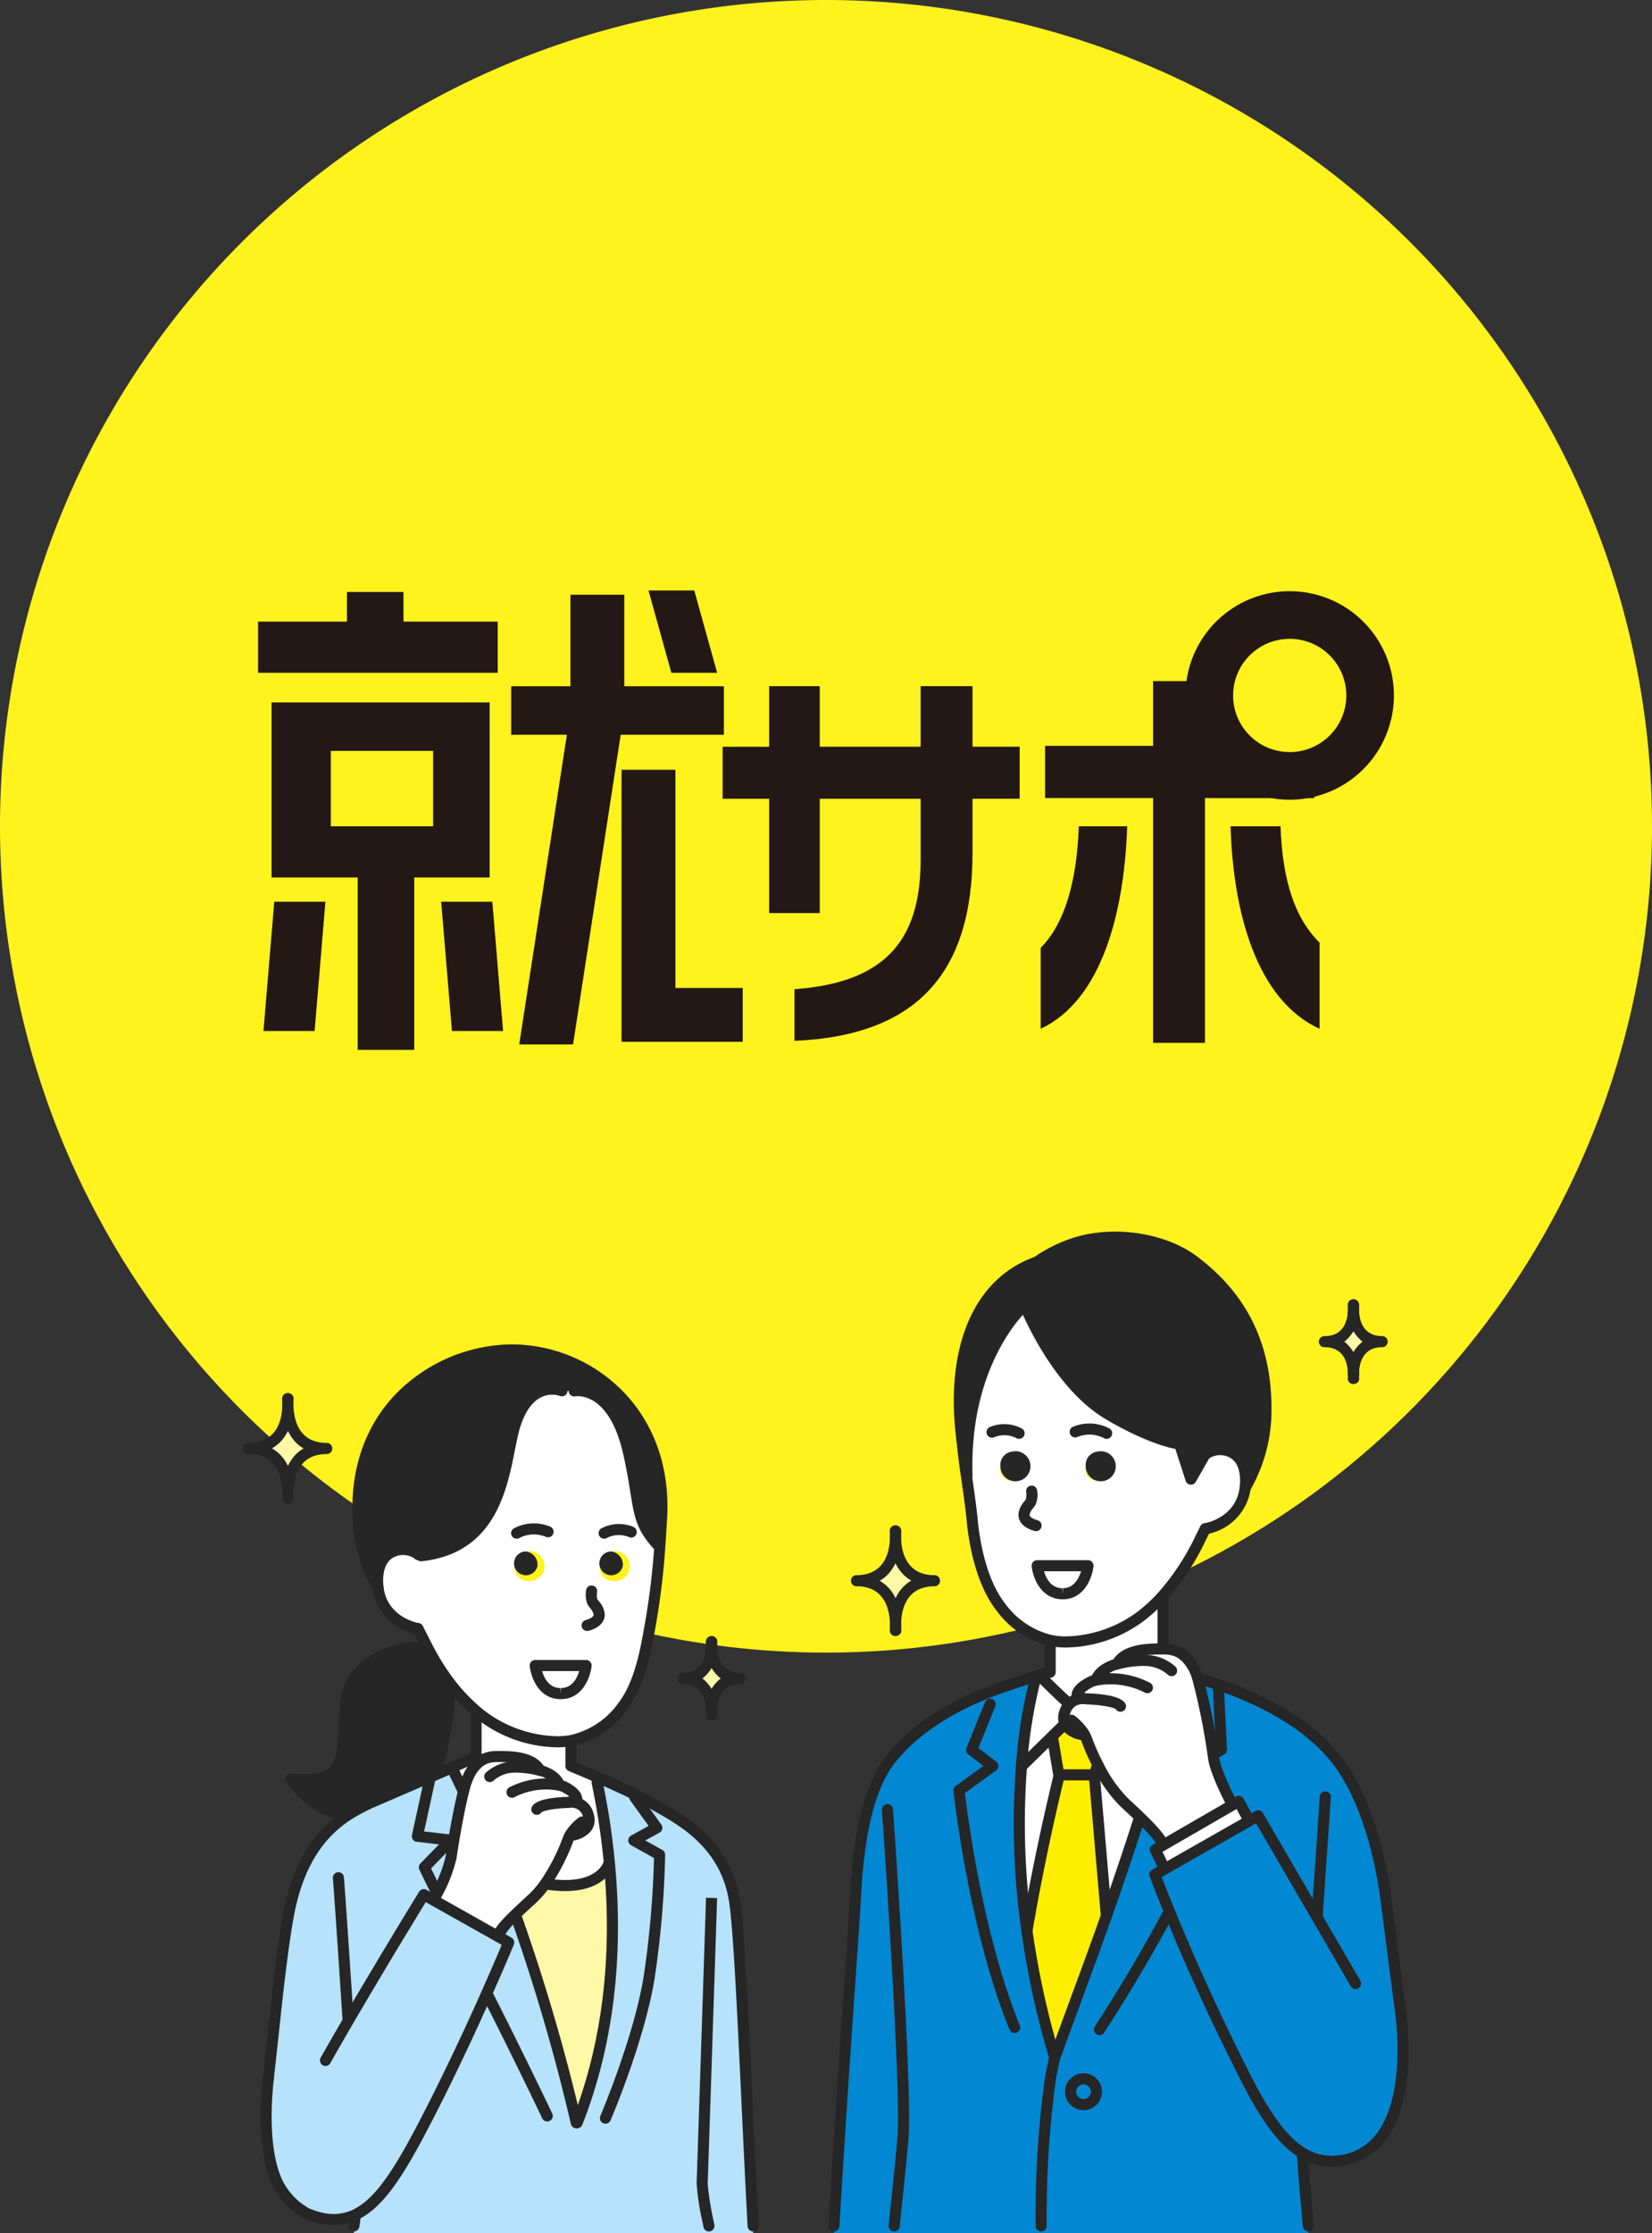 <svg xmlns="http://www.w3.org/2000/svg" width="278.357" height="376.131" viewBox="0 0 278.357 376.131"><rect x="0" y="0" width="278.357" height="376.131" fill="#333333" stroke="none"/><g transform="translate(7995.357 -3781.999)"><path d="M278.358,139.178A139.179,139.179,0,1,1,139.179,0,139.179,139.179,0,0,1,278.358,139.178" transform="translate(-7995.357 3782)" fill="#fff21d"/><path d="M106.345,209.448V179.962H69.6v29.486H84.112v29.037h9.532V209.448ZM79.58,188.125H96.822V200.83H79.58Z" transform="translate(-8019.2 3720.349)" fill="#231815"/><path d="M67.526,252.8h8.618l1.821-21.771H69.346Z" transform="translate(-8018.49 3702.855)" fill="#231815"/><path d="M113.074,231.028l1.815,21.771h8.616l-1.813-21.771Z" transform="translate(-8034.094 3702.855)" fill="#231815"/><path d="M106.523,156.658H90.646v-4.991H81.12v4.991H66.148v8.621h40.375Z" transform="translate(-8018.018 3730.042)" fill="#231815"/><path d="M166.853,175.955v-8.171H150.07V152.366H141v15.417h-9.983v8.171H140.4l-8.028,52.16h9.068l8.028-52.16Z" transform="translate(-8040.24 3729.803)" fill="#231815"/><path d="M168.382,233.961V197.212h-9.076v45.823h20.416v-9.074Z" transform="translate(-8049.932 3714.44)" fill="#231815"/><path d="M177.776,165.147l-3.854-13.866H166.21l3.854,13.866Z" transform="translate(-8052.297 3730.175)" fill="#231815"/><path d="M227.319,194.76v9.12c0,20.115-9.315,30.786-30,31.658v-8.7c16.365-1.158,21.258-9.327,21.258-21.921V194.76h-17v19.257h-8.527V194.76h-7.838v-8.754h7.838V175.8h8.527v10.2h17V175.8h8.74v10.2h7.944v8.754Z" transform="translate(-8058.809 3721.775)" fill="#231815"/><path d="M266.723,233.058V219.423c4.054-4.054,6.1-11.185,6.422-20.468H281.3c-.477,14.443-4.265,29.288-14.576,34.1M294.407,194.2V235.43h-8.741V194.2h-18.2V185.4h18.2v-10.9h8.741v10.9l8.789,2.239c-1.108-1.043,7.645-.128,6.531.912l4.967-2.612-1.926,8.271Zm4.313,4.751h8.42c.32,9.283,2.475,15.539,6.574,19.6v14.5c-10.626-4.814-14.576-19.66-14.993-34.1" transform="translate(-8086.73 3722.223)" fill="#231815"/><path d="M321.4,186.59a17.56,17.56,0,1,1,17.56-17.559A17.577,17.577,0,0,1,321.4,186.59m0-27.1a9.538,9.538,0,1,0,9.542,9.542,9.548,9.548,0,0,0-9.542-9.542" transform="translate(-8099.449 3730.11)" fill="#231815"/><path d="M311.889,454.554l-.037-.064-1.725-3.214-1.047.6-.1-.165s-2.761-5.227-3.092-7.693c-.026-.193-.058-.433-.1-.716l.15-.005,1.26-.742-.523-10.935v-.005c6.221,2.141,13.636,5.607,18.784,11.271,5.649,6.226,8.174,16.323,9.322,23.808l.022.166,2.531,19.51s3.8,23.653-10.273,25.452a9.343,9.343,0,0,1-6.231-1.335c-4.971-3.017-8.5-10.454-12.387-18.372-7.908-16.125-12.462-28.518-12.462-28.518l1.639-.934Z" transform="translate(-8096.754 3634.138)" fill="#0287d2"/><path d="M344.355,335.245c0,1.575.438,5.585,4.864,5.585-4.426,0-4.864,4.01-4.864,5.58,0-1.569-.439-5.58-4.864-5.58,4.425,0,4.864-4.01,4.864-5.585" transform="translate(-8111.659 3667.153)" fill="#fff8a7"/><path d="M311.866,534.426v1.212H266.85v-1.212a168.756,168.756,0,0,1,1.543-24.69c.208-1.233.46-2.45.747-3.662,2.7-7.5,5.75-15.526,8.714-23.9.256-.732.518-1.463.774-2.2,1.8-5.163,3.391-9.931,4.768-14.224l.133-.139c2.045,1.976,3.5,3.588,3.839,4.6l.037.068-1.313.759,1.527,3.231.022.037-1.64.934s4.555,12.392,12.462,28.518c3.887,7.917,7.416,15.355,12.388,18.372.2,3.033.571,7.368,1.014,12.291m-35.7-22.6A2.176,2.176,0,1,0,273.989,514a2.172,2.172,0,0,0,2.173-2.179" transform="translate(-8086.774 3622.492)" fill="#0287d2"/><path d="M246.347,351.28c-1.981-15.04,2.451-26.563,12.638-30.145a24.06,24.06,0,0,1,5.868-3c6.439-2.237,15.126-1.244,20.567,2.862,7.918,5.975,12.488,14.3,12.1,26.275a26.263,26.263,0,0,1-3.481,11.933c.027-.213.048-.437.059-.667.343-6.743-5.493-6.342-6.861-4.906l-2.333,4.1L282.99,351.8s-4.127-.38-11.89-4.929c-8.959-5.254-14.2-18.474-14.2-18.474s-10.369,8.89-9.733,28.8l-.091.011c-.283-1.981-.556-3.945-.732-5.927" transform="translate(-8079.592 3673.415)" fill="#262626"/><path d="M311.9,464.733l.037.064-14.267,8.111-.022-.038-1.527-3.231,1.313-.758,11.693-6.76,1.047-.6Z" transform="translate(-8096.802 3623.894)" fill="#fff"/><path d="M287.862,359.585c1.367-1.436,7.2-1.837,6.86,4.906-.01.23-.032.454-.058.667-.716,5.911-6.706,6.877-6.706,6.877-1.457,2.776-3.353,7.144-7.2,11.335a30.043,30.043,0,0,1-3.225,3.048,21.706,21.706,0,0,1-13.118,4.683,12.483,12.483,0,0,1-2.595-.267,14.537,14.537,0,0,1-8.346-5.633c-3.091-3.956-4.384-10.118-4.8-14.507-.246-2.569-.625-5.062-.978-7.535l.091-.01c-.636-19.911,9.734-28.8,9.734-28.8s5.238,13.22,14.2,18.474c7.763,4.549,11.89,4.928,11.89,4.928l1.916,5.927Zm-16.184,1.927a2,2,0,1,0-1.949,2.456,2.249,2.249,0,0,0,1.949-2.456m-3.5,16.75h-8.564s.519,4.757,4.282,4.72c3.759.037,4.282-4.72,4.282-4.72M257.3,361.512a2,2,0,1,0-1.949,2.456,2.25,2.25,0,0,0,1.949-2.456" transform="translate(-8080.213 3667.459)" fill="#fff"/><path d="M281.643,425l-.006-.022c1.356-2.5,5.388-2.515,7.727-2.515h.048c2.338,0,3.806.865,5.142,3.267a9.845,9.845,0,0,1,.678,1.757,113.112,113.112,0,0,1,2.557,12.681c.043.283.075.523.1.716.331,2.466,3.091,7.693,3.091,7.693l.1.166-11.693,6.76-.037-.069c-.341-1.014-1.794-2.627-3.839-4.6-.779-.753-1.644-1.559-2.568-2.407a24.1,24.1,0,0,1-4.5-6.349,37.1,37.1,0,0,1-1.976-4.463,4.551,4.551,0,0,0-.422-.876l-.245.144a3.953,3.953,0,0,1-2.964-1.8,2.561,2.561,0,0,1-.037-1.937,3.611,3.611,0,0,1,.828-1.437,2.884,2.884,0,0,1,1.388-.779l-.016-.053c-.6-1.538,1.65-2.563,2.206-2.873a3.734,3.734,0,0,1,.875-.277l-.01-.053a5.137,5.137,0,0,1,3.578-2.67" transform="translate(-8088.753 3637.274)" fill="#fff"/><path d="M310.456,431.075l.523,10.935-1.26.742-.15.005a113.163,113.163,0,0,0-2.557-12.681l.181-.053,1.025.32c.721.225,1.469.465,2.237.727Z" transform="translate(-8100.533 3634.684)" fill="#0287d2"/><path d="M287.227,417.576v.246c-2.338,0-6.37.015-7.727,2.514l.006.022a5.137,5.137,0,0,0-3.578,2.67l.011.053a3.73,3.73,0,0,0-.875.277c-.556.31-2.8,1.335-2.206,2.873l.016.053a2.88,2.88,0,0,0-1.388.78l-.2-.091c-2.259-2.024-4.9-4.71-4.9-4.71,1.148-.342,1.821-.523,1.821-.523V416.45l.016-.07a12.484,12.484,0,0,0,2.595.267,21.708,21.708,0,0,0,13.119-4.683,30.106,30.106,0,0,0,3.225-3.049l.064.059Z" transform="translate(-8086.615 3641.915)" fill="#fff"/><path d="M288.2,461.049l-.133.139c-1.377,4.293-2.968,9.061-4.768,14.224-.256.736-.518,1.468-.775,2.2l-.022-.005-2.024-23.563V453.9l.492-1.522.16-.08a24.082,24.082,0,0,0,4.5,6.349c.924.849,1.788,1.655,2.568,2.407" transform="translate(-8091.443 3627.055)" fill="#fff"/><path d="M280.218,371.914a2.531,2.531,0,1,1-1.949,2.456,2.249,2.249,0,0,1,1.949-2.456" transform="translate(-8090.686 3654.591)" fill="#262626"/><path d="M267.892,502.346A143.225,143.225,0,0,1,263.2,481V481c1.394-8.255,3.407-17.86,5.451-26.269h5.905v.15l2.024,23.562.022.005c-2.964,8.372-6.013,16.4-8.714,23.9" transform="translate(-8085.525 3626.22)" fill="#feef00"/><path d="M277.337,448.648l-.16.08-.492,1.522H270.7l-1.014-6.044-.273-.277,2.323-2.275a3.953,3.953,0,0,0,2.963,1.8l.246-.145a4.581,4.581,0,0,1,.421.876,37.192,37.192,0,0,0,1.976,4.464" transform="translate(-8087.65 3630.7)" fill="#feef00"/><path d="M276.574,532.6a2.176,2.176,0,1,1-2.179,2.173,2.171,2.171,0,0,1,2.179-2.173" transform="translate(-8089.359 3599.544)" fill="#0287d2"/><path d="M270.109,401.144h4.281s-.522,4.757-4.281,4.72c-3.764.037-4.282-4.72-4.282-4.72Z" transform="translate(-8086.423 3644.577)" fill="#fff"/><path d="M264.137,429.839l-.118-.379c.289-.091.555-.172.8-.241,0,0,2.638,2.686,4.9,4.709l.2.091a3.614,3.614,0,0,0-.828,1.436,2.563,2.563,0,0,0,.037,1.938l-2.323,2.275-5,4.891H261.8a82.438,82.438,0,0,1,2.339-14.72" transform="translate(-8085.043 3634.959)" fill="#fff"/><path d="M267.9,451.435h.085c-2.045,8.41-4.058,18.015-5.451,26.269a127.372,127.372,0,0,1-.924-27.7h.006l5-4.891.273.277Z" transform="translate(-8084.851 3629.515)" fill="#fff"/><path d="M250.948,493.732c-.289,1.212-.54,2.429-.748,3.663a168.739,168.739,0,0,0-1.543,24.689V523.3H213.742v-1.212c1.72-28.806,3.21-47.91,3.535-53.863.4-7.453,1.186-18.81,6.2-24.962,5.19-6.359,12.964-9.952,18.89-12,2.039-.7,3.833-1.271,5.184-1.676l.118.379a82.458,82.458,0,0,0-2.339,14.72,127.373,127.373,0,0,0,.924,27.7v.005a143.238,143.238,0,0,0,4.689,21.341" transform="translate(-8068.581 3634.834)" fill="#0287d2"/><path d="M258.355,371.914a2.531,2.531,0,1,1-1.949,2.456,2.249,2.249,0,0,1,1.949-2.456" transform="translate(-8083.196 3654.591)" fill="#262626"/><path d="M226.09,393.663c.022,2.189.678,7.443,6.574,7.443-5.9,0-6.552,5.253-6.568,7.443-.022-2.19-.678-7.443-6.578-7.443,5.894,0,6.556-5.254,6.572-7.443" transform="translate(-8070.559 3647.14)" fill="#fff8a7"/><path d="M157.827,530.948v1.212H90.551v-1.212q.12-.817.224-1.554l-.5-.1c4.218-1.676,7.587-6.883,11.72-14.742,8.115-15.462,14.645-31.341,14.645-31.341l-1.847-1.041.107-.193a11.422,11.422,0,0,1,2.809-3.417l.117.122a326.017,326.017,0,0,1,10.2,34.893h.144c6.125-15.6,6.568-31.358,5.451-43.462-.277-3.016-.646-5.8-1.052-8.308-.331-2.029-.684-3.871-1.02-5.494l.224-.849a102.911,102.911,0,0,1,9.322,4.5c3.716,2.194,11.87,6,13.551,15.981,1.057,6.253,1.97,32.751,3.171,55.011" transform="translate(-8026.285 3625.97)" fill="#b6e2fb"/><path d="M179.843,421.537c0,1.569.438,5.58,4.864,5.58-4.426,0-4.864,4.01-4.864,5.58,0-1.569-.437-5.58-4.864-5.58,4.426,0,4.864-4.01,4.864-5.58" transform="translate(-8055.301 3637.591)" fill="#fff8a7"/><path d="M117.557,345.86c13.4,0,26.4,10.646,25.341,28.427-.064,1.03-.145,2.621-.289,4.591l-.214-.016c-4.052-4.4-2.979-6.444-5.035-15.617-2.643-11.817-9.173-10.487-9.173-10.487l-2.072-.016s-5.4-2.189-7.923,5.842c-1.9,6.055-1.671,20.412-15.816,21.944l-.448-.187c-1.366-1.43-7.2-1.831-6.861,4.912.011.229.032.448.059.662a24.59,24.59,0,0,1-3.091-8.9c-2.643-21.17,13.273-31.155,25.522-31.155" transform="translate(-8026.787 3663.516)" fill="#262626"/><path d="M144.121,382.306l.214.016a123.535,123.535,0,0,1-1.49,12.58c-.758,4.34-1.714,10.55-4.806,14.5a14.4,14.4,0,0,1-8.719,5.708,12.782,12.782,0,0,1-2.221.192,21.684,21.684,0,0,1-13.114-4.677c-.187-.155-.373-.31-.555-.465a31.006,31.006,0,0,1-4.469-4.725,40.164,40.164,0,0,1-3.641-5.761c-.684-1.292-1.249-2.461-1.762-3.433,0,0-5.985-.967-6.706-6.883-.026-.214-.048-.433-.059-.662-.342-6.743,5.494-6.343,6.861-4.912l.448.187c14.144-1.533,13.92-15.889,15.816-21.944,2.52-8.031,7.923-5.842,7.923-5.842l2.072.016s6.53-1.33,9.173,10.487c2.056,9.173.983,11.212,5.035,15.617m-7.961,5.868a2.531,2.531,0,1,0-1.949-2.456,2.249,2.249,0,0,0,1.949,2.456m-4.255,14.288h-8.564s.517,4.763,4.282,4.726c3.758.037,4.282-4.726,4.282-4.726m-10.118-14.288a2.531,2.531,0,1,0-1.949-2.456,2.249,2.249,0,0,0,1.949,2.456" transform="translate(-8028.512 3660.072)" fill="#fff"/><path d="M157.6,399.953a2,2,0,1,1-1.949-2.455,2.249,2.249,0,0,1,1.949,2.455" transform="translate(-8048.017 3645.827)" fill="#262626"/><path d="M147.924,477.746c1.116,12.1.673,27.866-5.451,43.462h-.144a326.044,326.044,0,0,0-10.2-34.892l-.117-.122c.86-.839,1.874-1.767,2.99-2.793a15.656,15.656,0,0,0,2.147-2.52l.171.117c8.916,1.377,10.406-3.235,10.406-3.235Z" transform="translate(-8040.58 3618.335)" fill="#fff8a7"/><path d="M150.6,473.417l-.2.016s-1.49,4.612-10.406,3.235l-.171-.117a34.12,34.12,0,0,0,3.807-7.428,3.99,3.99,0,0,1,.39-.8l.224.128c.635-.058,3.262-.71,2.883-2.964l2.424-.379c.406,2.5.774,5.292,1.052,8.308" transform="translate(-8043.257 3622.665)" fill="#fff"/><path d="M141.327,455.969l-2.424.379a3.666,3.666,0,0,0-.118-.475,2.817,2.817,0,0,0-2.04-2.04l.011-.048c.556-1.409-1.516-2.359-2.024-2.638a3.251,3.251,0,0,0-.812-.262l.011-.048a4.719,4.719,0,0,0-3.289-2.457l.005-.015c-1.26-2.317-5-2.317-7.149-2.317s-3.5.8-4.731,3.011a13.845,13.845,0,0,0-.96,2.8l-.107-.026c-.587-1.239-1.191-2.488-1.81-3.759l-.07-.154c1.618-.711,2.964-1.33,4.069-1.885V438.5l.064-.075c.182.155.369.31.556.465a21.681,21.681,0,0,0,13.114,4.677,12.786,12.786,0,0,0,2.221-.192l.037.192v4.069s2.045.844,4.651,1.986l-.225.849c.337,1.624.689,3.465,1.02,5.495" transform="translate(-8035.035 3631.804)" fill="#fff"/><path d="M135.147,457.8a2.818,2.818,0,0,1,2.04,2.04,3.565,3.565,0,0,1,.116.474c.379,2.254-2.247,2.905-2.882,2.964l-.225-.129a3.978,3.978,0,0,0-.39.8A34.176,34.176,0,0,1,130,471.382a15.6,15.6,0,0,1-2.147,2.52c-1.115,1.026-2.129,1.955-2.99,2.793a11.43,11.43,0,0,0-2.808,3.417l-.106.193-10.8-6.076.1-.181s.245-.471.6-1.186a25.429,25.429,0,0,0,2.248-5.894c.08-.572.229-1.586.437-2.825.411-2.477,1.036-5.846,1.672-8.308a13.848,13.848,0,0,1,.961-2.8c1.227-2.21,2.579-3.011,4.731-3.011s5.889,0,7.148,2.317l0,.016a4.715,4.715,0,0,1,3.288,2.456l-.01.048a3.232,3.232,0,0,1,.812.262c.506.277,2.578,1.228,2.024,2.638Z" transform="translate(-8033.436 3627.833)" fill="#fff"/><path d="M141.463,426.718h4.282s-.523,4.762-4.282,4.726c-3.764.037-4.282-4.726-4.282-4.726Z" transform="translate(-8042.353 3635.816)" fill="#fff"/><path d="M135.735,399.953a2,2,0,1,1-1.949-2.455,2.249,2.249,0,0,1,1.949,2.455" transform="translate(-8040.527 3645.827)" fill="#262626"/><path d="M96.439,476.03l10.8,6.076,1.847,1.041s-6.53,15.879-14.646,31.341c-4.133,7.86-7.5,13.066-11.72,14.742-2.221.887-4.677.79-7.6-.417a11.935,11.935,0,0,1-4.709-4.639c-2.162-3.876-2.643-10.935-1.826-18.116l.016-.145.881-8.009.022-.208c.651-6.278,1.6-14.534,2.5-19.312,1.832-9.643,6.081-14.208,10.1-16.776a35.043,35.043,0,0,1,5.334-2.686c3.267-1.425,6.059-2.616,8.436-3.641v.006l-2.179,9.974,5.644.651-4.464,4.582s.758,1.57,2.035,4.169h.235c-.353.715-.6,1.186-.6,1.186Z" transform="translate(-8018.723 3626.031)" fill="#b6e2fb"/><path d="M114.668,456.784l.107.026c-.636,2.462-1.261,5.831-1.671,8.308l-.492-.031-5.643-.651,2.178-9.974v-.005c.155-.064.3-.128.454-.2,1.17-.5,2.227-.955,3.188-1.388l.07.154c.619,1.271,1.223,2.52,1.81,3.759" transform="translate(-8032.002 3626.857)" fill="#b6e2fb"/><path d="M113.227,471.452l.491.031c-.208,1.239-.358,2.254-.438,2.826a25.426,25.426,0,0,1-2.248,5.894H110.8c-1.277-2.6-2.035-4.169-2.035-4.169Z" transform="translate(-8032.617 3620.491)" fill="#b6e2fb"/><path d="M101.365,428.123l-.049.037c0,5.062-1.126,12.7-2.84,15.484l.037.085c-.149.07-.3.134-.454.2-2.376,1.026-5.168,2.216-8.436,3.641a35.039,35.039,0,0,0-5.334,2.686l-.064-.1c-5.959,0-9.621-5.921-9.621-5.921,10.172.939,8.324-3.775,9.248-13.21.566-5.772,7.635-9.418,13.118-8.821l.753.16a40.1,40.1,0,0,0,3.641,5.761" transform="translate(-8020.915 3637.385)" fill="#262626"/><path d="M70.367,359.78c.016,2.189.678,7.438,6.572,7.438-5.9,0-6.556,5.253-6.572,7.443-.022-2.189-.678-7.443-6.573-7.443,5.889,0,6.551-5.249,6.573-7.438" transform="translate(-8017.212 3658.748)" fill="#fff8a7"/><path d="M69.88,374.894a.934.934,0,0,1-.934-.934v-.277c-.024-2.425-.788-6.508-5.639-6.508a.935.935,0,1,1,0-1.869c4.85,0,5.614-4.081,5.639-6.512v-.269c-.009-.331-.031-.553-.033-.571a.934.934,0,0,1,1.859-.2s.03.279.043.742v.3c-.035,3.561-1.339,6.145-3.628,7.438,2.289,1.293,3.593,3.877,3.628,7.434v.287a.934.934,0,0,1-.934.934" transform="translate(-8016.725 3659.726)" fill="#262626"/><path d="M73.328,383.946h-.08a.934.934,0,0,1-.929-1.033c0-.016.023-.236.032-.589a.935.935,0,0,1,.934-.909h.007a.935.935,0,0,1,.928.922c0,.2.011.358.017.458a.936.936,0,0,1-.909,1.151" transform="translate(-8020.13 3651.336)" fill="#262626"/><path d="M73.3,374.894a.935.935,0,0,1-.932-.872,3.123,3.123,0,0,1,0-.393c.009-1.463.351-5.54,3.582-7.39-3.231-1.851-3.573-5.934-3.584-7.432a2.8,2.8,0,0,1,0-.347c0-.419.036-.7.036-.7a.934.934,0,0,1,1.859.2c0,.02-.023.236-.027.583a1.553,1.553,0,0,0,0,.214c.018,2.477.774,6.556,5.639,6.556a.935.935,0,0,1,0,1.869c-4.865,0-5.621,4.082-5.638,6.515a1.6,1.6,0,0,0,0,.208.935.935,0,0,1-.87.995l-.064,0" transform="translate(-8020.148 3659.726)" fill="#262626"/><path d="M225.608,408.783a.934.934,0,0,1-.934-.934v-.277c-.024-2.425-.789-6.509-5.644-6.509a.934.934,0,0,1,0-1.868c4.865,0,5.62-4.083,5.638-6.516.007-.126.006-.2.006-.271-.009-.332-.031-.553-.033-.57a.934.934,0,0,1,1.859-.2s.03.279.043.742c0,.127,0,.243-.007.358-.009,1.464-.352,5.555-3.6,7.4,2.278,1.3,3.576,3.876,3.61,7.423v.287a.934.934,0,0,1-.934.934" transform="translate(-8070.072 3648.118)" fill="#262626"/><path d="M229.059,417.838h-.08a.934.934,0,0,1-.929-1.033c0-.016.023-.237.033-.589a.945.945,0,0,1,.941-.909.935.935,0,0,1,.928.922c0,.2.01.358.017.458a.936.936,0,0,1-.909,1.15" transform="translate(-8073.48 3639.726)" fill="#262626"/><path d="M229.032,408.783a.935.935,0,0,1-.932-.872,3.311,3.311,0,0,1,0-.4c.01-1.464.352-5.555,3.6-7.4-2.277-1.3-3.573-3.877-3.608-7.423,0-.133,0-.245.008-.349,0-.419.035-.7.035-.7a.935.935,0,0,1,1.859.2c0,.022-.023.237-.027.582-.007.117-.006.187-.006.266.024,2.425.788,6.509,5.639,6.509a.934.934,0,1,1,0,1.868c-4.861,0-5.616,4.083-5.633,6.516a1.781,1.781,0,0,0,0,.208.934.934,0,0,1-.869.995l-.064,0" transform="translate(-8073.497 3648.119)" fill="#262626"/><path d="M179.356,432.818a.934.934,0,0,1-.934-.934c0-1.735-.511-4.645-3.929-4.645a.935.935,0,0,1,0-1.869c3.419,0,3.929-2.91,3.929-4.645,0-.305-.019-.5-.021-.524a.934.934,0,0,1,1.857-.2,7.145,7.145,0,0,1,.032.727,6.605,6.605,0,0,1-2.473,5.58,6.6,6.6,0,0,1,2.473,5.58.934.934,0,0,1-.934.934" transform="translate(-8054.814 3638.403)" fill="#262626"/><path d="M181.915,439.583h-.064a.934.934,0,0,1-.928-1.037c0-.02.02-.216.02-.521a.935.935,0,1,1,1.869,0c0,.176.007.316.012.406a.954.954,0,0,1,.025.218.934.934,0,0,1-.934.934" transform="translate(-8057.335 3632.263)" fill="#262626"/><path d="M181.89,432.818a.934.934,0,0,1-.934-.934,6.6,6.6,0,0,1,2.473-5.58,6.6,6.6,0,0,1-2.473-5.58,7.07,7.07,0,0,1,.033-.729.934.934,0,0,1,1.857.207c0,.023-.022.22-.022.522,0,1.735.511,4.645,3.93,4.645a.935.935,0,0,1,0,1.869c-3.419,0-3.93,2.91-3.93,4.645a.934.934,0,0,1-.934.934" transform="translate(-8057.349 3638.403)" fill="#262626"/><path d="M343.867,346.532a.935.935,0,0,1-.935-.934c0-1.735-.51-4.645-3.929-4.645a.935.935,0,1,1,0-1.869c3.419,0,3.929-2.914,3.929-4.651,0-.3-.018-.5-.021-.524a.934.934,0,0,1,1.858-.2,7.137,7.137,0,0,1,.032.727,6.612,6.612,0,0,1-2.473,5.585,6.6,6.6,0,0,1,2.473,5.58.934.934,0,0,1-.934.934" transform="translate(-8111.172 3667.965)" fill="#262626"/><path d="M346.425,353.3h-.064a.934.934,0,0,1-.929-1.037c0-.02.021-.217.021-.522a.935.935,0,0,1,1.869,0c0,.177.006.317.012.408a.933.933,0,0,1-.909,1.151" transform="translate(-8113.692 3661.822)" fill="#262626"/><path d="M346.4,346.53a.935.935,0,0,1-.935-.934,6.6,6.6,0,0,1,2.474-5.58,6.613,6.613,0,0,1-2.474-5.585,6.8,6.8,0,0,1,.033-.727.934.934,0,0,1,1.857.2c0,.024-.021.222-.021.524,0,1.737.511,4.651,3.93,4.651a.935.935,0,0,1,0,1.869c-3.419,0-3.93,2.91-3.93,4.645a.934.934,0,0,1-.934.934" transform="translate(-8113.707 3667.966)" fill="#262626"/><path d="M245.858,353.9a.934.934,0,0,1-.925-.813c-2.088-15.852,2.867-27.5,13.254-31.149a.935.935,0,0,1,.62,1.764c-9.491,3.337-13.985,14.232-12.022,29.142a.935.935,0,0,1-.8,1.049.975.975,0,0,1-.123.008" transform="translate(-8079.105 3671.73)" fill="#262626"/><path d="M285.074,364.128a.931.931,0,0,1-.889-.647l-1.74-5.38c-1.459-.277-5.42-1.306-11.65-4.956-7.554-4.43-12.446-14.11-14.036-17.636-2.463,2.724-8.989,11.464-8.489,27.126a.934.934,0,0,1-1.868.06c-.643-20.127,9.622-29.164,10.059-29.539a.935.935,0,0,1,1.477.365c.051.129,5.23,12.985,13.8,18.012,7.433,4.355,11.467,4.8,11.507,4.8a.941.941,0,0,1,.8.643l1.265,3.91,1.285-2.254a.934.934,0,1,1,1.623.925l-2.333,4.1a.933.933,0,0,1-.811.472" transform="translate(-8079.759 3667.946)" fill="#262626"/><path d="M300.382,359.653a.935.935,0,0,1-.791-1.431,25.576,25.576,0,0,0,3.338-11.466c.351-10.936-3.488-19.276-11.734-25.5-5.03-3.8-13.313-4.943-19.7-2.725a23.415,23.415,0,0,0-5.618,2.868.934.934,0,0,1-1.115-1.5,24.858,24.858,0,0,1,6.119-3.134c6.93-2.408,15.944-1.146,21.436,3,8.767,6.615,12.847,15.463,12.475,27.05a26.994,26.994,0,0,1-3.624,12.4.934.934,0,0,1-.791.437" transform="translate(-8085.931 3673.899)" fill="#262626"/><path d="M261.32,449.267a.935.935,0,0,1-.654-1.6l7.32-7.165a.934.934,0,1,1,1.308,1.335L261.974,449a.934.934,0,0,1-.653.266" transform="translate(-8084.56 3631.187)" fill="#262626"/><path d="M270.8,434.376a.933.933,0,0,1-.623-.238c-2.254-2.021-4.912-4.724-4.939-4.751a.934.934,0,0,1,1.333-1.31c.026.027,2.644,2.689,4.853,4.668a.934.934,0,0,1-.624,1.63" transform="translate(-8086.128 3635.446)" fill="#262626"/><path d="M276.341,452.028h-5.99a.935.935,0,0,1-.922-.78l-1.014-6.044a.935.935,0,0,1,1.843-.31l.884,5.265h4.519l.283-.875a.934.934,0,1,1,1.778.575l-.492,1.522a.933.933,0,0,1-.889.647" transform="translate(-8087.306 3629.856)" fill="#262626"/><path d="M262.717,481.446a.916.916,0,0,1-.157-.013.934.934,0,0,1-.765-1.077c1.356-8.028,3.348-17.628,5.465-26.334a.934.934,0,0,1,1.816.441c-2.107,8.666-4.089,18.217-5.438,26.2a.935.935,0,0,1-.92.779" transform="translate(-8085.038 3626.707)" fill="#262626"/><path d="M282.014,478.967a.935.935,0,0,1-.93-.855L279.06,454.55a.934.934,0,0,1,1.862-.16l2.024,23.562a.934.934,0,0,1-.851,1.01q-.041,0-.081,0" transform="translate(-8090.956 3626.629)" fill="#262626"/><path d="M266.729,494.253a.934.934,0,0,1-.895-.666,144.765,144.765,0,0,1-4.718-21.48c0-.012,0-.024,0-.036a128.227,128.227,0,0,1-.926-27.873,83.8,83.8,0,0,1,2.371-14.9c.049-.189.084-.289.084-.289a.934.934,0,0,1,1.771.595c0,.014-.023.076-.052.183a81.877,81.877,0,0,0-2.311,14.556,126.348,126.348,0,0,0,.918,27.5c0,.013,0,.025,0,.037a142.745,142.745,0,0,0,4.653,21.17.934.934,0,0,1-.9,1.2" transform="translate(-8084.363 3635.247)" fill="#262626"/><path d="M269.848,506.593a.935.935,0,0,1-.88-1.251c1.124-3.118,2.288-6.274,3.519-9.614,1.7-4.618,3.463-9.393,5.193-14.281l.316-.895q.23-.648.457-1.3c1.708-4.9,3.31-9.68,4.761-14.2a.934.934,0,0,1,1.78.571c-1.456,4.538-3.062,9.331-4.776,14.246-.151.437-.306.874-.46,1.309l-.315.893c-1.734,4.9-3.5,9.682-5.2,14.306-1.23,3.337-2.392,6.489-3.513,9.6a.936.936,0,0,1-.879.617" transform="translate(-8087.48 3622.907)" fill="#262626"/><path d="M276.087,537.4a3.11,3.11,0,1,1,3.107-3.113,3.116,3.116,0,0,1-3.107,3.113m0-4.351a1.242,1.242,0,1,0,1.239,1.239,1.243,1.243,0,0,0-1.239-1.239" transform="translate(-8088.872 3600.03)" fill="#262626"/><path d="M228.1,534.2a.892.892,0,0,1-.1-.005.935.935,0,0,1-.83-1.028c.821-7.725,1.308-12.588,1.487-14.872.661-8.418-2.584-54.609-2.616-55.074a.934.934,0,1,1,1.864-.131c.134,1.906,3.286,46.8,2.615,55.352-.181,2.3-.669,7.182-1.492,14.923a.934.934,0,0,1-.928.836" transform="translate(-8072.793 3623.655)" fill="#262626"/><path d="M266.363,555.71a.934.934,0,0,1-.934-.934,170.559,170.559,0,0,1,1.555-24.842c.207-1.224.456-2.442.761-3.726l.112-.472a.934.934,0,1,1,1.819.426l-.111.473c-.3,1.249-.538,2.427-.737,3.608a168.7,168.7,0,0,0-1.53,24.533.934.934,0,0,1-.934.935Z" transform="translate(-8086.287 3602.143)" fill="#262626"/><path d="M334.307,564.326a.934.934,0,0,1-.93-.851c-.511-5.671-.834-9.584-1.016-12.312a.934.934,0,1,1,1.864-.125c.181,2.714.5,6.614,1.014,12.27a.936.936,0,0,1-.847,1.014c-.028,0-.058,0-.085,0" transform="translate(-8109.216 3593.526)" fill="#262626"/><path d="M337.1,480.87l-.066,0a.934.934,0,0,1-.867-1c.757-10.97,1.372-20.031,1.372-20.031a.934.934,0,0,1,1.864.126s-.615,9.061-1.373,20.034a.934.934,0,0,1-.931.87" transform="translate(-8110.518 3624.768)" fill="#262626"/><path d="M281.315,510.193a.934.934,0,0,1-.783-1.443c4.166-6.414,8.065-13,11.589-19.571a.934.934,0,0,1,1.647.884c-3.549,6.619-7.474,13.248-11.669,19.706a.933.933,0,0,1-.784.425" transform="translate(-8091.409 3614.587)" fill="#262626"/><path d="M310.643,443.749a.934.934,0,0,1-.475-1.74l.774-.456-.5-10.371a.934.934,0,0,1,.889-.978.947.947,0,0,1,.978.889l.524,10.935a.935.935,0,0,1-.46.85l-1.26.742a.926.926,0,0,1-.473.13" transform="translate(-8101.456 3634.622)" fill="#262626"/><path d="M254.683,491.51a.934.934,0,0,1-.866-.581c-6.948-17.013-9.41-39.96-9.435-40.188a.936.936,0,0,1,.383-.855l4.662-3.362-2.555-1.938a.936.936,0,0,1-.3-1.1l3.124-7.725a.935.935,0,0,1,1.733.7l-2.857,7.063,2.992,2.27a.934.934,0,0,1-.018,1.5l-5.242,3.781c.413,3.536,2.986,23.815,9.245,39.141a.934.934,0,0,1-.512,1.218.917.917,0,0,1-.353.07" transform="translate(-8079.076 3632.917)" fill="#262626"/><path d="M297.161,473.318a.933.933,0,0,1-.845-.535l-1.527-3.231a.936.936,0,0,1,.377-1.209l14.054-8.12a.936.936,0,0,1,1.29.368l1.724,3.214a.934.934,0,0,1-1.647.884l-1.27-2.365-12.471,7.209,1.159,2.452a.935.935,0,0,1-.844,1.334" transform="translate(-8096.314 3624.381)" fill="#262626"/><path d="M325.3,511.806a10.311,10.311,0,0,1-5.438-1.553c-5.041-3.059-8.6-10.309-12.361-17.984l-.379-.774c-7.838-15.985-12.454-28.482-12.5-28.607a.935.935,0,0,1,.415-1.134l17.4-9.894a.934.934,0,0,1,1.27.342l16.408,28.234a.934.934,0,1,1-1.616.939l-15.942-27.433-15.9,9.04c1.1,2.9,5.436,14.006,12.145,27.689l.38.774c3.64,7.423,7.079,14.434,11.653,17.211a8.38,8.38,0,0,0,5.628,1.206,9.265,9.265,0,0,0,6.477-3.745c5.132-6.863,3.014-20.494,2.991-20.632l-2.556-19.7c-1.117-7.281-3.6-17.255-9.087-23.3-4.11-4.522-10.3-8.228-18.4-11.015-.759-.258-1.5-.5-2.212-.718l-1.024-.32a.934.934,0,1,1,.556-1.784l1.026.32c.727.227,1.482.469,2.258.734,8.4,2.891,14.851,6.769,19.175,11.527,5.8,6.388,8.395,16.737,9.555,24.294l2.554,19.7c.091.563,2.258,14.528-3.344,22.019a11.474,11.474,0,0,1-9.133,4.57" transform="translate(-8096.267 3635.171)" fill="#262626"/><path d="M297.6,418.054a.935.935,0,0,1-.935-.934v-8.6a.935.935,0,0,1,1.869,0v8.6a.934.934,0,0,1-.934.934" transform="translate(-8096.988 3642.371)" fill="#262626"/><path d="M213.257,519.376H213.2a.935.935,0,0,1-.877-.989c1.1-18.489,2.112-32.979,2.78-42.567.37-5.321.638-9.166.754-11.292.354-6.6,1.014-18.884,6.413-25.5,4.242-5.2,10.738-9.333,19.31-12.29,2.2-.761,4.055-1.339,5.221-1.688.285-.089.559-.172.805-.243.462-.137.848-.249,1.146-.334v-4.583a.934.934,0,0,1,1.868,0v5.292a.934.934,0,0,1-.691.9c-.007,0-.67.181-1.8.517-.241.07-.5.148-.782.236-1.161.348-2.987.918-5.159,1.669-8.239,2.843-14.453,6.781-18.472,11.7-5.014,6.144-5.652,18.034-6,24.421-.118,2.141-.385,5.991-.756,11.321-.668,9.584-1.676,24.068-2.779,42.548a.935.935,0,0,1-.932.878" transform="translate(-8068.094 3638.476)" fill="#262626"/><path d="M263.51,403a13.462,13.462,0,0,1-2.789-.287,15.491,15.491,0,0,1-8.888-5.97c-3.669-4.7-4.715-12.051-4.994-15-.209-2.185-.521-4.351-.822-6.446l-.15-1.045c-.287-2.006-.559-3.973-.738-5.975-.028-.317-.055-.624-.076-.937a.934.934,0,0,1,1.864-.128c.021.3.047.6.073.894.174,1.962.443,3.9.726,5.883l.15,1.043c.3,2.116.619,4.3.833,6.534.264,2.782,1.24,9.713,4.605,14.022a13.721,13.721,0,0,0,7.8,5.292,11.59,11.59,0,0,0,2.4.247,20.928,20.928,0,0,0,12.529-4.472,29.247,29.247,0,0,0,3.125-2.954,40.919,40.919,0,0,0,6.353-9.755c.25-.494.484-.958.708-1.384a.934.934,0,1,1,1.654.868c-.22.418-.449.873-.694,1.358a42.5,42.5,0,0,1-6.641,10.174,31.123,31.123,0,0,1-3.323,3.142A22.514,22.514,0,0,1,263.51,403" transform="translate(-8079.306 3656.5)" fill="#262626"/><path d="M308.4,385.184a.934.934,0,0,1-.148-1.857c.214-.036,5.308-.947,5.928-6.067.024-.193.043-.393.053-.6.12-2.354-.565-3.916-1.981-4.524a3.4,3.4,0,0,0-3.269.3.934.934,0,1,1-1.354-1.289,5.2,5.2,0,0,1,5.361-.733c1.254.54,3.325,2.078,3.11,6.332-.011.25-.035.5-.064.735a9.045,9.045,0,0,1-7.485,7.685.891.891,0,0,1-.15.012" transform="translate(-8100.655 3655.246)" fill="#262626"/><path d="M258.334,367.346a.93.93,0,0,1-.467-.126,4.42,4.42,0,0,0-3.71-.153.934.934,0,1,1-.733-1.718,6.324,6.324,0,0,1,5.383.256.934.934,0,0,1-.473,1.74" transform="translate(-8081.98 3657.007)" fill="#262626"/><path d="M280.382,367.291a.934.934,0,0,1-.467-.126,5.307,5.307,0,0,0-4.462-.19.934.934,0,0,1-.734-1.719,7.214,7.214,0,0,1,6.136.293.934.934,0,0,1-.473,1.741" transform="translate(-8089.275 3657.062)" fill="#262626"/><path d="M263.991,388.288a.945.945,0,0,1-.25-.034c-2.361-.655-2.713-1.979-2.713-2.711a3.681,3.681,0,0,1,.961-2.219,4.127,4.127,0,0,0,.3-.424,3.215,3.215,0,0,0,.035-1.22.934.934,0,0,1,1.852-.25,4.445,4.445,0,0,1-.235,2.344,4.951,4.951,0,0,1-.465.683,2.256,2.256,0,0,0-.578,1.087c0,.4.694.73,1.344.91a.934.934,0,0,1-.249,1.835" transform="translate(-8084.779 3651.608)" fill="#262626"/><path d="M305.191,449.024a.934.934,0,0,1-.827-.5c-.116-.219-2.842-5.4-3.191-8.005l-.013-.092c-.023-.172-.051-.375-.087-.608a111.945,111.945,0,0,0-2.526-12.548,8.592,8.592,0,0,0-.6-1.577c-1.143-2.056-2.274-2.786-4.325-2.786-2.077,0-5.854,0-6.953,2.025a.934.934,0,0,1-1.642-.891c1.63-3,6.13-3,8.548-3,2.8,0,4.527,1.086,6.006,3.748a10.5,10.5,0,0,1,.755,1.937,114.062,114.062,0,0,1,2.588,12.816c.036.241.065.453.089.63l.013.1c.254,1.891,2.246,5.971,2.993,7.385a.934.934,0,0,1-.826,1.371" transform="translate(-8092.961 3637.761)" fill="#262626"/><path d="M280.413,429.123a.935.935,0,0,1-.866-1.283c.6-1.5,2.01-2.582,4.182-3.217a18.043,18.043,0,0,1,4.9-.642,7.775,7.775,0,0,1,5.2,2.009.935.935,0,0,1-1.319,1.325,5.972,5.972,0,0,0-3.88-1.465,16.163,16.163,0,0,0-4.367.565,4.414,4.414,0,0,0-2.978,2.123.934.934,0,0,1-.867.586" transform="translate(-8091.101 3636.754)" fill="#262626"/><path d="M275.686,433.941a.935.935,0,0,1-.871-.6c-.85-2.185,1.647-3.511,2.468-3.946l.153-.082a4.756,4.756,0,0,1,1.131-.374,13.921,13.921,0,0,1,4.944-.062,14.131,14.131,0,0,1,4.381,1.444.934.934,0,0,1-.919,1.626,12.5,12.5,0,0,0-3.755-1.225,12.15,12.15,0,0,0-4.258.044,3.089,3.089,0,0,0-.629.187l-.173.093c-.458.243-1.849.982-1.6,1.618a.935.935,0,0,1-.87,1.273" transform="translate(-8089.443 3635.14)" fill="#262626"/><path d="M275.311,441.681c-.03,0-.058,0-.087,0a4.855,4.855,0,0,1-3.726-2.336,3.479,3.479,0,0,1-.078-2.624,4.544,4.544,0,0,1,1.045-1.8,3.805,3.805,0,0,1,1.837-1.037,4.368,4.368,0,0,1,1.774-.077c2.1.06,5.645.366,6.445,1.722a.935.935,0,0,1-1.61.949c-.362-.351-2.692-.746-4.959-.805a.927.927,0,0,1-.181-.023,2.54,2.54,0,0,0-1.013.047,1.967,1.967,0,0,0-.958.532,2.708,2.708,0,0,0-.6,1.066,1.67,1.67,0,0,0,0,1.258,3.068,3.068,0,0,0,2.2,1.262.935.935,0,0,1-.084,1.865" transform="translate(-8088.265 3633.407)" fill="#262626"/><path d="M289.54,462.141a.934.934,0,0,1-.886-.636c-.248-.736-1.46-2.158-3.6-4.229-.7-.674-1.508-1.435-2.55-2.392a24.291,24.291,0,0,1-4.7-6.6,37.819,37.819,0,0,1-2.031-4.592,3.66,3.66,0,0,0-.334-.69,8.044,8.044,0,0,0-1.866-1.991.934.934,0,0,1,1.093-1.515,9.831,9.831,0,0,1,2.367,2.531,5.5,5.5,0,0,1,.506,1.051,36.092,36.092,0,0,0,1.924,4.344,22.849,22.849,0,0,0,4.3,6.09c1.054.968,1.876,1.739,2.584,2.424,2.494,2.41,3.713,3.9,4.076,4.977a.934.934,0,0,1-.885,1.233" transform="translate(-8088.945 3631.501)" fill="#262626"/><path d="M107.431,384.42a.935.935,0,0,1-.1-1.864c10.883-1.179,12.727-10.43,14.074-17.185a42.1,42.1,0,0,1,.95-4.109c.985-3.142,2.524-5.226,4.572-6.192a6.091,6.091,0,0,1,4.594-.237.934.934,0,0,1-.7,1.734,4.19,4.19,0,0,0-3.129.206c-1.542.742-2.739,2.44-3.557,5.047-.331,1.056-.595,2.381-.9,3.916-1.377,6.909-3.459,17.351-15.705,18.678a.884.884,0,0,1-.1.005" transform="translate(-8031.841 3660.558)" fill="#262626"/><path d="M160.9,382.879a.934.934,0,0,1-.688-.3c-3.047-3.313-3.384-5.415-4.056-9.6-.268-1.677-.6-3.764-1.2-6.441-2.415-10.8-8.019-9.788-8.075-9.775a.934.934,0,1,1-.373-1.831c.3-.062,7.46-1.369,10.272,11.2.613,2.734.952,4.852,1.225,6.555.65,4.057.919,5.736,3.586,8.635a.934.934,0,0,1-.688,1.567" transform="translate(-8045.291 3660.433)" fill="#262626"/><path d="M110.428,447.23a.935.935,0,0,1-.795-1.425c1.592-2.583,2.7-9.975,2.7-14.994a.935.935,0,0,1,1.869,0c0,4.67-1.035,12.82-2.979,15.974a.933.933,0,0,1-.8.444" transform="translate(-8032.868 3634.734)" fill="#262626"/><path d="M83.739,450.6c-6.406,0-10.255-6.1-10.416-6.364a.935.935,0,0,1,0-.984.921.921,0,0,1,.88-.438c3.233.3,5.231.012,6.287-.9,1.33-1.151,1.459-3.616,1.638-7.029.069-1.32.147-2.816.306-4.442a9.578,9.578,0,0,1,3.742-6.5,14.816,14.816,0,0,1,10.408-3.157.934.934,0,1,1-.2,1.857,12.87,12.87,0,0,0-9.028,2.75,7.863,7.863,0,0,0-3.06,5.234c-.155,1.583-.232,3.057-.3,4.357-.2,3.874-.35,6.673-2.282,8.344-1.2,1.034-2.966,1.5-5.6,1.466,1.448,1.621,4.129,3.939,7.628,3.939a.934.934,0,1,1,0,1.868" transform="translate(-8020.428 3637.872)" fill="#262626"/><path d="M90.207,569.921a.984.984,0,0,1-.138-.01.936.936,0,0,1-.788-1.06c.081-.543.154-1.059.224-1.549a.934.934,0,0,1,1.85.262q-.1.74-.224,1.56a.936.936,0,0,1-.924.8" transform="translate(-8025.939 3587.931)" fill="#262626"/><path d="M87.875,505.436a.935.935,0,0,1-.932-.874c-.655-10-1.428-21.529-1.632-23.884a.934.934,0,0,1,1.862-.162c.205,2.369.979,13.911,1.635,23.924a.935.935,0,0,1-.872.993l-.062,0" transform="translate(-8024.582 3617.679)" fill="#262626"/><path d="M180.614,542.416a.935.935,0,0,1-.917-.76l-.13-.68a42.841,42.841,0,0,1-1.024-6.635c.47-13.976,1.586-48.131,1.586-48.131l1.868.062s-1.116,34.156-1.586,48.135a46.969,46.969,0,0,0,.991,6.219l.13.682a.934.934,0,0,1-.919,1.109" transform="translate(-8056.521 3615.436)" fill="#262626"/><path d="M141.9,526.121a.935.935,0,0,1-.907-.713,324.353,324.353,0,0,0-10.174-34.793.934.934,0,1,1,1.756-.64,326.188,326.188,0,0,1,10.233,34.991.935.935,0,0,1-.686,1.129.961.961,0,0,1-.222.026" transform="translate(-8040.154 3614.356)" fill="#262626"/><path d="M117.251,457.311a.934.934,0,0,1-.845-.534c-.586-1.236-1.187-2.482-1.805-3.749a.934.934,0,1,1,1.68-.818c.621,1.273,1.225,2.526,1.814,3.768a.935.935,0,0,1-.844,1.335" transform="translate(-8034.584 3627.264)" fill="#262626"/><path d="M147.438,514.463a.944.944,0,0,1-.341-.064.934.934,0,0,1-.528-1.212c5.029-12.807,6.842-27.286,5.39-43.034-.254-2.766-.606-5.54-1.043-8.244-.293-1.795-.625-3.58-1.013-5.455a.935.935,0,1,1,1.83-.379c.394,1.9.73,3.711,1.028,5.533.445,2.747.8,5.564,1.06,8.372,1.479,16.042-.375,30.808-5.513,43.889a.934.934,0,0,1-.87.593" transform="translate(-8045.546 3626.014)" fill="#262626"/><path d="M142.712,481.71a21.349,21.349,0,0,1-3.261-.268.934.934,0,1,1,.285-1.847c8.038,1.242,9.362-2.561,9.374-2.6a.935.935,0,0,1,1.779.575c-.062.191-1.425,4.14-8.177,4.14" transform="translate(-8042.859 3618.814)" fill="#262626"/><path d="M68.312,500.628a.787.787,0,0,1-.1-.006.934.934,0,0,1-.826-1.031l.9-8.21c.64-6.174,1.6-14.549,2.509-19.391,1.552-8.173,4.992-13.861,10.517-17.39a34.221,34.221,0,0,1,5.156-2.622l.309-.133c2.243-.979,4.263-1.847,6.079-2.627l2.358-1.015c.154-.064.291-.122.427-.186,1.255-.533,2.292-.984,3.2-1.394,1.415-.621,2.572-1.152,3.518-1.613v-6.954a.935.935,0,0,1,1.869,0v7.534a.935.935,0,0,1-.515.835c-1.077.541-2.384,1.146-4.113,1.905-.914.412-1.963.869-3.2,1.393-.131.061-.293.131-.462.2l-2.348,1.01c-1.813.779-3.83,1.646-6.071,2.624l-.314.135a32.179,32.179,0,0,0-4.889,2.479c-5.07,3.239-8.239,8.525-9.69,16.165-.9,4.777-1.85,13.1-2.487,19.235l-.021.207-.882,8.015a.934.934,0,0,1-.928.832" transform="translate(-8018.439 3632.252)" fill="#262626"/><path d="M176.542,528.24a.934.934,0,0,1-.932-.884c-.369-6.85-.71-14.061-1.039-21.035-.719-15.221-1.4-29.6-2.12-33.871-1.465-8.7-8.095-12.471-12.057-14.728-.377-.214-.73-.415-1.049-.6-2.2-1.3-6.226-3.135-9.222-4.444-2.566-1.125-4.612-1.97-4.632-1.978a.934.934,0,0,1-.578-.864v-4.069a.934.934,0,0,1,1.868,0v3.446c.792.332,2.319.976,4.092,1.754a104.424,104.424,0,0,1,9.423,4.547c.311.184.655.379,1.023.59,3.971,2.262,11.362,6.472,12.974,16.04.741,4.385,1.391,18.153,2.144,34.095.329,6.971.67,14.179,1.039,21.022a.935.935,0,0,1-.883.984h-.051" transform="translate(-8045.001 3629.612)" fill="#262626"/><path d="M109.7,475.114a.935.935,0,0,1-.84-.523c-1.278-2.6-2.037-4.175-2.037-4.175a.934.934,0,0,1,.172-1.058l3.137-3.219-3.755-.433a.935.935,0,0,1-.805-1.128l2.178-9.974a.934.934,0,1,1,1.826.4l-1.958,8.965,4.618.533a.934.934,0,0,1,.562,1.58l-4.006,4.112c.329.678.933,1.917,1.746,3.575a.934.934,0,0,1-.838,1.346" transform="translate(-8031.516 3626.515)" fill="#262626"/><path d="M134.517,531.9a.934.934,0,0,1-.844-.533c-.042-.089-4.262-8.965-9.793-19.884l-.137-.266c-.045-.09-.091-.179-.138-.268a.934.934,0,0,1,1.65-.877c.053.1.1.2.155.3l.129.252c5.55,10.957,9.779,19.852,9.821,19.941a.935.935,0,0,1-.443,1.245.924.924,0,0,1-.4.09" transform="translate(-8037.664 3607.432)" fill="#262626"/><path d="M154.691,514.942a.934.934,0,0,1-.859-1.3c.057-.133,5.7-13.4,7.32-23.635a160.846,160.846,0,0,0,1.719-19.808l-3.862-2.151a.935.935,0,0,1,.006-1.636l2.954-1.617-3.108-4.311a.934.934,0,1,1,1.515-1.093l3.728,5.169a.935.935,0,0,1-.31,1.366l-2.4,1.312,2.874,1.6a.936.936,0,0,1,.48.826A162.873,162.873,0,0,1,163,490.3c-1.66,10.464-7.213,23.526-7.449,24.077a.934.934,0,0,1-.859.567" transform="translate(-8048.031 3624.757)" fill="#262626"/><path d="M103.072,410.766a.974.974,0,0,1-.15-.012,9.055,9.055,0,0,1-7.485-7.692c-.029-.235-.053-.478-.064-.734-.216-4.246,1.855-5.785,3.108-6.325a5.2,5.2,0,0,1,5.362.726.934.934,0,0,1-1.351,1.291,3.4,3.4,0,0,0-3.272-.3c-1.415.609-2.1,2.171-1.98,4.519.009.21.029.4.053.594.629,5.161,5.875,6.067,5.928,6.076a.934.934,0,0,1-.148,1.857" transform="translate(-8028.024 3646.483)" fill="#262626"/><path d="M154.36,392.929a.934.934,0,0,1-.473-1.74,6.319,6.319,0,0,1,5.378-.256.935.935,0,1,1-.735,1.719,4.408,4.408,0,0,0-3.7.15.929.929,0,0,1-.471.128" transform="translate(-8047.917 3648.243)" fill="#262626"/><path d="M131.923,392.872a.934.934,0,0,1-.476-1.738,7.209,7.209,0,0,1,6.136-.294.934.934,0,1,1-.733,1.719,5.3,5.3,0,0,0-4.462.19.938.938,0,0,1-.465.124" transform="translate(-8040.23 3648.298)" fill="#262626"/><path d="M150,413.871a.934.934,0,0,1-.249-1.835c.316-.087,1.344-.412,1.344-.915a2.26,2.26,0,0,0-.58-1.088,5.1,5.1,0,0,1-.463-.678,4.489,4.489,0,0,1-.229-2.344.934.934,0,0,1,1.852.251,3.309,3.309,0,0,0,.03,1.221,4.354,4.354,0,0,0,.3.415,3.689,3.689,0,0,1,.963,2.221c0,.733-.352,2.061-2.713,2.716a.941.941,0,0,1-.25.034" transform="translate(-8046.425 3642.844)" fill="#262626"/><path d="M110.817,474.493a.923.923,0,0,1-.432-.106.934.934,0,0,1-.4-1.26c0-.005.243-.467.588-1.166a23.172,23.172,0,0,0,2.16-5.6c.072-.516.224-1.563.442-2.857.258-1.553.939-5.484,1.688-8.386a14.065,14.065,0,0,1,1.05-3.025c1.359-2.446,3.018-3.49,5.547-3.49,2.252,0,6.445,0,7.97,2.805a.934.934,0,1,1-1.642.893c-.995-1.829-4.465-1.829-6.328-1.829s-2.876.662-3.914,2.53a12.377,12.377,0,0,0-.874,2.587c-.73,2.826-1.4,6.692-1.653,8.223-.215,1.274-.365,2.3-.435,2.8a25.286,25.286,0,0,1-2.335,6.177c-.358.728-.608,1.205-.608,1.205a.933.933,0,0,1-.829.5" transform="translate(-8033.001 3628.321)" fill="#262626"/><path d="M136.773,456.185a.934.934,0,0,1-.868-.588,3.788,3.788,0,0,0-2.684-1.906,14.987,14.987,0,0,0-4-.511,5.419,5.419,0,0,0-3.514,1.323.934.934,0,0,1-1.321-1.321,7.226,7.226,0,0,1,4.835-1.87,16.888,16.888,0,0,1,4.525.588c2.026.6,3.335,1.607,3.893,3.007a.934.934,0,0,1-.522,1.214.945.945,0,0,1-.346.066" transform="translate(-8037.876 3627.392)" fill="#262626"/><path d="M141.548,460.616a.935.935,0,0,1-.869-1.277c.094-.239-.081-.675-1.45-1.394l-.154-.082a2.436,2.436,0,0,0-.565-.169,11.149,11.149,0,0,0-3.874-.037,11.4,11.4,0,0,0-3.436,1.119.934.934,0,1,1-.917-1.628,13.248,13.248,0,0,1,4.06-1.337,12.928,12.928,0,0,1,4.564.057,4.025,4.025,0,0,1,1.081.364l.111.058c2.083,1.1,2.863,2.351,2.319,3.734a.934.934,0,0,1-.87.592" transform="translate(-8039.826 3625.909)" fill="#262626"/><path d="M142.986,467.736a.934.934,0,0,1-.085-1.864,3.113,3.113,0,0,0,1.839-.907,1.173,1.173,0,0,0,.209-.972,2.5,2.5,0,0,0-.085-.343,1.911,1.911,0,0,0-1.372-1.418,2.355,2.355,0,0,0-.928-.041,1.068,1.068,0,0,1-.165.019c-2.021.054-4.116.4-4.524.747a.935.935,0,0,1-1.588-.985c.717-1.222,3.637-1.561,5.99-1.628a4.272,4.272,0,0,1,1.663.074,3.714,3.714,0,0,1,2.7,2.655,4.637,4.637,0,0,1,.149.6,3.047,3.047,0,0,1-.57,2.431,4.864,4.864,0,0,1-3.146,1.627c-.03,0-.059,0-.087,0" transform="translate(-8042.002 3624.314)" fill="#262626"/><path d="M127.249,486.318a.935.935,0,0,1-.887-1.23c.3-.9,1.181-2,3.046-3.794.811-.79,1.773-1.674,2.792-2.611l.214-.2a14.66,14.66,0,0,0,2.013-2.367,33.252,33.252,0,0,0,3.689-7.2,4.9,4.9,0,0,1,.482-.993,9.121,9.121,0,0,1,2.188-2.344.935.935,0,0,1,1.1,1.514,7.275,7.275,0,0,0-1.693,1.81,3.063,3.063,0,0,0-.306.622,35.382,35.382,0,0,1-3.925,7.658,16.488,16.488,0,0,1-2.278,2.67l-.216.2c-1.008.927-1.961,1.8-2.756,2.577a13.194,13.194,0,0,0-2.574,3.043.934.934,0,0,1-.886.639" transform="translate(-8038.629 3622.562)" fill="#262626"/><path d="M79.156,540.591a12.831,12.831,0,0,1-4.885-1.075l-.054-.025a12.858,12.858,0,0,1-5.115-5.023c-2.113-3.789-2.837-10.771-1.938-18.677a.934.934,0,1,1,1.857.21c-.857,7.534-.216,14.1,1.713,17.556a11.057,11.057,0,0,0,4.278,4.242c2.649,1.087,4.833,1.214,6.873.4,3.912-1.555,7.2-6.628,11.239-14.309,7-13.34,12.887-27.152,14.291-30.5l-12.8-7.2c-2.034,3.321-10.233,16.764-16.086,27.139a.935.935,0,0,1-1.628-.919C83.617,500.513,93.4,484.6,93.5,484.444a.933.933,0,0,1,1.254-.325l14.3,8.052a.935.935,0,0,1,.406,1.17c-.066.159-6.64,16.1-14.683,31.42-4.347,8.268-7.737,13.4-12.2,15.176a9.128,9.128,0,0,1-3.42.654" transform="translate(-8018.236 3616.193)" fill="#262626"/><path d="M124.888,412.307a22.493,22.493,0,0,1-13.7-4.887c-.2-.162-.385-.319-.571-.477a32.162,32.162,0,0,1-4.605-4.869,41.414,41.414,0,0,1-3.724-5.891c-.375-.709-.714-1.38-1.029-2-.26-.514-.5-.994-.734-1.434a.934.934,0,0,1,1.653-.872c.237.448.485.938.749,1.462.31.613.644,1.273,1.012,1.97a39.541,39.541,0,0,0,3.556,5.628,30.242,30.242,0,0,0,4.336,4.585c.177.151.36.3.544.456a20.906,20.906,0,0,0,12.517,4.462,11.819,11.819,0,0,0,2.06-.178,13.536,13.536,0,0,0,8.143-5.363c2.8-3.578,3.789-9.286,4.511-13.454l.11-.633a122.29,122.29,0,0,0,1.478-12.484c.1-1.415.174-2.631.229-3.585l.059-1c.59-9.924-3.291-16.259-6.651-19.824a24.467,24.467,0,0,0-17.757-7.61A25.763,25.763,0,0,0,98.3,354.82c-4.886,5.534-6.9,13-5.828,21.592a23.779,23.779,0,0,0,2.944,8.5.934.934,0,0,1-1.559,1.03,25.282,25.282,0,0,1-3.238-9.295C89.18,365.1,93.242,357.73,96.9,353.583a27.685,27.685,0,0,1,20.168-9.144,26.346,26.346,0,0,1,19.117,8.2c3.612,3.833,7.786,10.626,7.156,21.218l-.059.994c-.056.961-.127,2.188-.231,3.611a124.209,124.209,0,0,1-1.5,12.673l-.11.63c-.756,4.363-1.791,10.337-4.88,14.284a15.309,15.309,0,0,1-9.293,6.053,13.933,13.933,0,0,1-2.384.206" transform="translate(-8026.3 3664.003)" fill="#262626"/><path d="M269.666,406.311h-.053c-3.643,0-4.993-3.632-5.2-5.553a.934.934,0,0,1,.929-1.035H273.9a.935.935,0,0,1,.929,1.037c-.211,1.92-1.563,5.552-5.167,5.552m-3.173-4.72c.344,1.153,1.175,2.851,3.086,2.851l.087.934v-.934c1.893,0,2.73-1.7,3.079-2.851Z" transform="translate(-8085.937 3645.064)" fill="#262626"/><path d="M141.02,431.891h-.053c-3.643,0-4.993-3.636-5.2-5.559a.933.933,0,0,1,.929-1.035h8.564a.933.933,0,0,1,.929,1.036c-.211,1.922-1.563,5.558-5.167,5.558m-3.173-4.726c.343,1.154,1.174,2.857,3.086,2.857l.087.935v-.935c1.909,0,2.741-1.7,3.085-2.857Z" transform="translate(-8041.866 3636.303)" fill="#262626"/></g></svg>